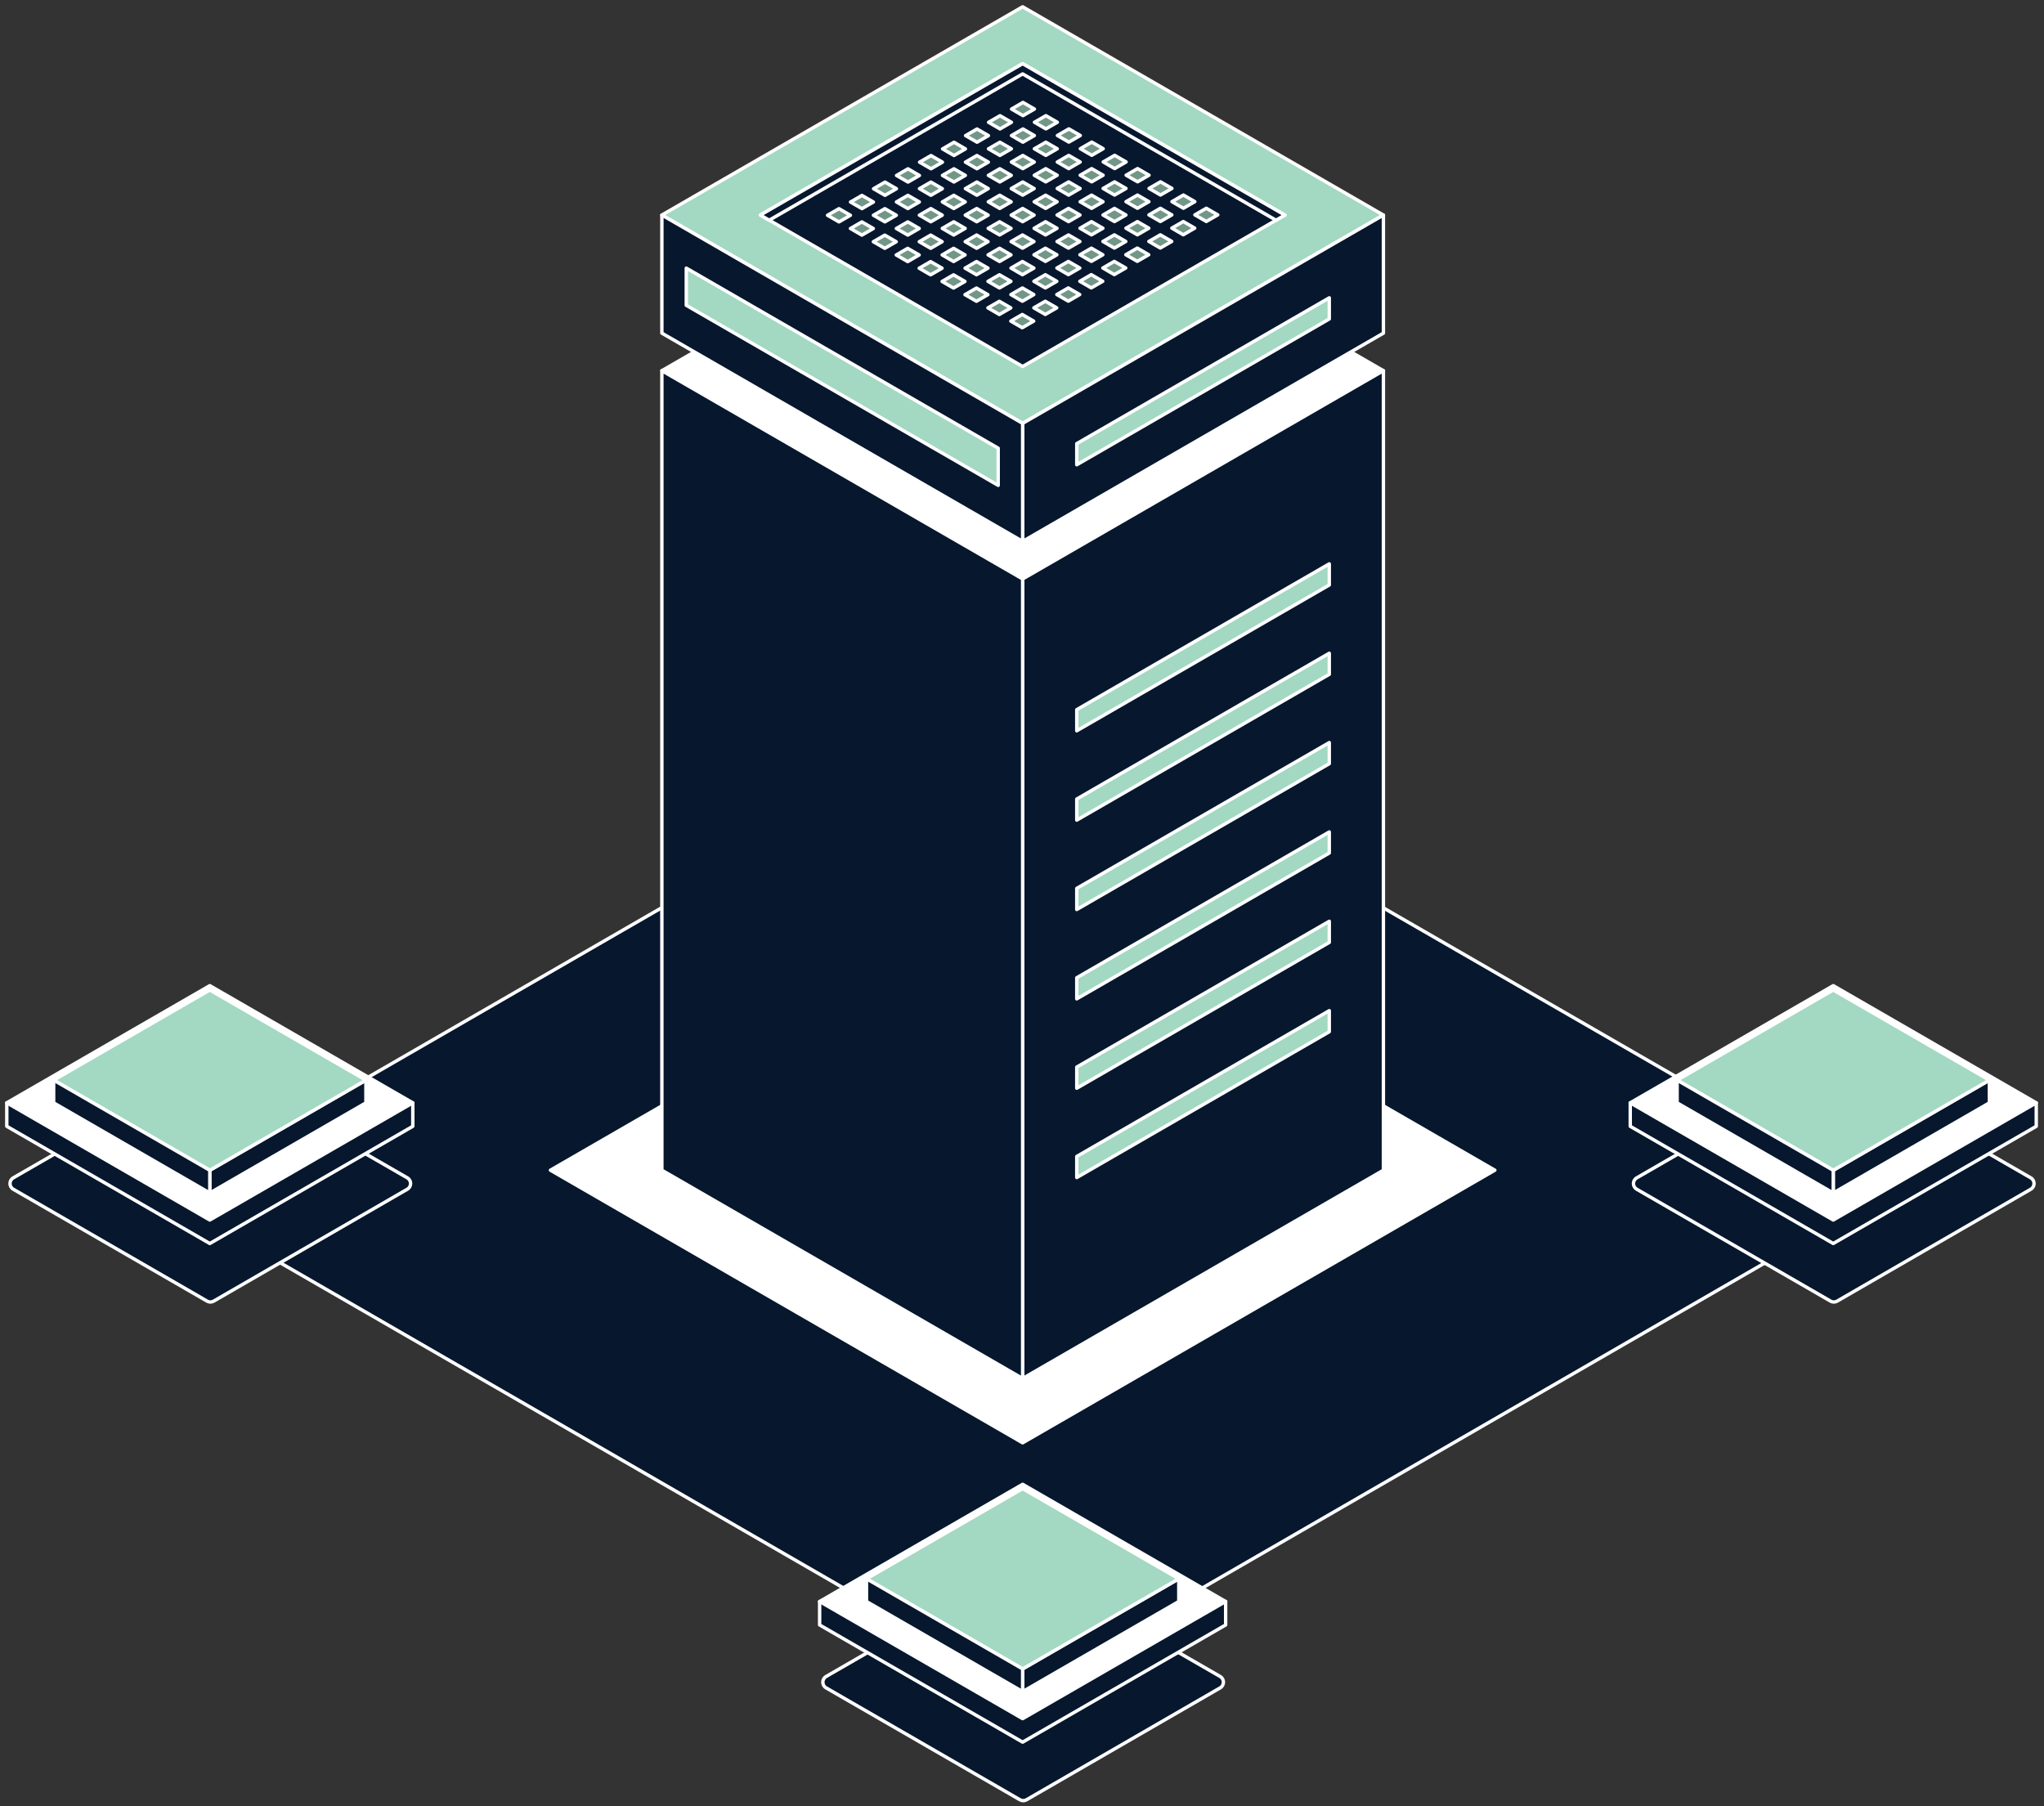 <svg width="301" height="266" viewBox="0 0 301 266" fill="none" xmlns="http://www.w3.org/2000/svg">
<rect x="0" y="0" width="301" height="266" fill="#333333" stroke="none"/>
<path d="M24.074 176.04L150.645 249.116L277.109 176.04L150.538 103.026L24.074 176.04Z" fill="#06172E" stroke="white" stroke-width="0.5" stroke-miterlimit="10"/>
<path d="M1.957 175.134L30.499 191.613C30.799 191.789 31.167 191.789 31.467 191.613L59.981 175.134C60.626 174.761 60.626 173.832 59.981 173.459L31.439 156.997C31.138 156.827 30.77 156.827 30.471 156.997L1.957 173.459C1.311 173.832 1.311 174.761 1.957 175.134Z" fill="#06172E" stroke="white" stroke-width="0.5" stroke-linecap="round" stroke-linejoin="round"/>
<path d="M60.79 162.414V165.867L30.895 183.127L1 165.867V162.409L60.79 162.414Z" fill="#06172E" stroke="white" stroke-width="0.5" stroke-linecap="round" stroke-linejoin="round"/>
<path d="M30.895 179.669L1 162.409L30.895 145.154L60.79 162.414L30.895 179.669Z" fill="white" stroke="white" stroke-width="0.5" stroke-linecap="round" stroke-linejoin="round"/>
<path d="M30.895 175.689L7.901 162.414L30.895 149.14L53.884 162.414L30.895 175.689Z" fill="#06172E" stroke="white" stroke-width="0.5" stroke-linecap="round" stroke-linejoin="round"/>
<path d="M30.895 175.689L7.901 162.414L30.895 149.14L53.884 162.414L30.895 175.689Z" fill="#06172E" stroke="white" stroke-width="0.5" stroke-linecap="round" stroke-linejoin="round"/>
<path d="M30.895 145.794L53.884 159.069V162.414L30.895 149.14V145.794Z" fill="#06172E" stroke="white" stroke-width="0.5" stroke-linecap="round" stroke-linejoin="round"/>
<path d="M30.895 149.14L7.901 162.414V159.069L30.895 145.794V149.14Z" fill="#06172E" stroke="white" stroke-width="0.5" stroke-linecap="round" stroke-linejoin="round"/>
<path d="M30.895 172.344V175.689L53.884 162.414V159.069L30.895 172.344Z" fill="#06172E" stroke="white" stroke-width="0.5" stroke-linecap="round" stroke-linejoin="round"/>
<path d="M30.895 172.343L7.901 159.069L30.895 145.794L53.884 159.069L30.895 172.343Z" fill="#A3D8C2" stroke="white" stroke-width="0.5" stroke-linecap="round" stroke-linejoin="round"/>
<path d="M7.901 159.069V162.414L30.895 175.689V172.344L7.901 159.069Z" fill="#06172E" stroke="white" stroke-width="0.5" stroke-linecap="round" stroke-linejoin="round"/>
<path d="M241.027 175.134L269.569 191.613C269.869 191.789 270.237 191.789 270.537 191.613L299.051 175.134C299.696 174.761 299.696 173.832 299.051 173.459L270.508 156.997C270.208 156.827 269.84 156.827 269.54 156.997L241.027 173.459C240.381 173.832 240.381 174.761 241.027 175.134Z" fill="#06172E" stroke="white" stroke-width="0.5" stroke-linecap="round" stroke-linejoin="round"/>
<path d="M299.86 162.414V165.867L269.965 183.127L240.07 165.867V162.409L299.86 162.414Z" fill="#06172E" stroke="white" stroke-width="0.5" stroke-linecap="round" stroke-linejoin="round"/>
<path d="M269.965 179.669L240.07 162.409L269.965 145.154L299.86 162.414L269.965 179.669Z" fill="white" stroke="white" stroke-width="0.5" stroke-linecap="round" stroke-linejoin="round"/>
<path d="M269.965 175.689L246.97 162.414L269.965 149.14L292.959 162.414L269.965 175.689Z" fill="#06172E" stroke="white" stroke-width="0.5" stroke-linecap="round" stroke-linejoin="round"/>
<path d="M269.965 175.689L246.97 162.414L269.965 149.14L292.959 162.414L269.965 175.689Z" fill="#06172E" stroke="white" stroke-width="0.5" stroke-linecap="round" stroke-linejoin="round"/>
<path d="M269.965 145.794L292.959 159.069V162.414L269.965 149.14V145.794Z" fill="#06172E" stroke="white" stroke-width="0.5" stroke-linecap="round" stroke-linejoin="round"/>
<path d="M269.965 149.14L246.97 162.414V159.069L269.965 145.794V149.14Z" fill="#06172E" stroke="white" stroke-width="0.5" stroke-linecap="round" stroke-linejoin="round"/>
<path d="M269.965 172.344V175.689L292.959 162.414V159.069L269.965 172.344Z" fill="#06172E" stroke="white" stroke-width="0.5" stroke-linecap="round" stroke-linejoin="round"/>
<path d="M269.965 172.343L246.97 159.069L269.965 145.794L292.959 159.069L269.965 172.343Z" fill="#A3D8C2" stroke="white" stroke-width="0.5" stroke-linecap="round" stroke-linejoin="round"/>
<path d="M246.97 159.069V162.414L269.965 175.689V172.344L246.97 159.069Z" fill="#06172E" stroke="white" stroke-width="0.5" stroke-linecap="round" stroke-linejoin="round"/>
<path d="M121.656 248.567L150.198 265.046C150.498 265.221 150.866 265.221 151.166 265.046L179.68 248.567C180.325 248.193 180.325 247.265 179.68 246.891L151.137 230.43C150.837 230.26 150.469 230.26 150.169 230.43L121.656 246.891C121.01 247.265 121.01 248.193 121.656 248.567Z" fill="#06172E" stroke="white" stroke-width="0.5" stroke-linecap="round" stroke-linejoin="round"/>
<path d="M180.489 235.847V239.3L150.594 256.56L120.699 239.3V235.847H180.489Z" fill="#06172E" stroke="white" stroke-width="0.5" stroke-linecap="round" stroke-linejoin="round"/>
<path d="M150.594 253.101L120.699 235.847L150.594 218.587L180.489 235.847L150.594 253.101Z" fill="white" stroke="white" stroke-width="0.5" stroke-linecap="round" stroke-linejoin="round"/>
<path d="M150.594 249.122L127.6 235.847L150.594 222.572L173.589 235.847L150.594 249.122Z" fill="#06172E" stroke="white" stroke-width="0.5" stroke-linecap="round" stroke-linejoin="round"/>
<path d="M150.594 249.122L127.6 235.847L150.594 222.572L173.589 235.847L150.594 249.122Z" fill="#06172E" stroke="white" stroke-width="0.5" stroke-linecap="round" stroke-linejoin="round"/>
<path d="M150.594 219.227L173.588 232.501V235.847L150.594 222.572V219.227Z" fill="#06172E" stroke="white" stroke-width="0.5" stroke-linecap="round" stroke-linejoin="round"/>
<path d="M150.594 222.572L127.6 235.847V232.501L150.594 219.227V222.572Z" fill="#06172E" stroke="white" stroke-width="0.5" stroke-linecap="round" stroke-linejoin="round"/>
<path d="M150.594 245.776V249.122L173.588 235.847V232.501L150.594 245.776Z" fill="#06172E" stroke="white" stroke-width="0.5" stroke-linecap="round" stroke-linejoin="round"/>
<path d="M150.594 245.776L127.6 232.501L150.594 219.227L173.589 232.501L150.594 245.776Z" fill="#A3D8C2" stroke="white" stroke-width="0.5" stroke-linecap="round" stroke-linejoin="round"/>
<path d="M127.6 232.501V235.847L150.594 249.122V245.776L127.6 232.501Z" fill="#06172E" stroke="white" stroke-width="0.5" stroke-linecap="round" stroke-linejoin="round"/>
<path d="M150.594 85.262L97.467 54.592L150.594 23.916L203.722 54.592L150.594 85.262Z" fill="white" stroke="white" stroke-width="0.5" stroke-linecap="round" stroke-linejoin="round"/>
<path d="M150.594 212.479L150.464 212.405L81.056 172.332L150.594 132.185L150.724 132.259L220.132 172.332L150.594 212.479Z" fill="white" stroke="white" stroke-width="0.5" stroke-linecap="round" stroke-linejoin="round"/>
<path d="M150.594 203.008L97.467 172.332L150.594 141.662L203.722 172.332L150.594 203.008Z" fill="#06172E" stroke="white" stroke-width="0.5" stroke-linecap="round" stroke-linejoin="round"/>
<path d="M203.721 54.591V172.332L150.594 203.008V85.262L203.721 54.591Z" fill="#06172E" stroke="white" stroke-width="0.5" stroke-linecap="round" stroke-linejoin="round"/>
<path d="M97.467 54.591V172.332L150.594 203.008V85.262L97.467 54.591Z" fill="#06172E" stroke="white" stroke-width="0.5" stroke-linecap="round" stroke-linejoin="round"/>
<path d="M195.751 83.037V86.151L158.565 107.622V104.509L195.751 83.037Z" fill="#A3D8C2" stroke="white" stroke-width="0.5" stroke-linecap="round" stroke-linejoin="round"/>
<path d="M195.751 96.199V99.307L158.565 120.778V117.67L195.751 96.199Z" fill="#A3D8C2" stroke="white" stroke-width="0.5" stroke-linecap="round" stroke-linejoin="round"/>
<path d="M195.751 109.355V112.468L158.565 133.94V130.827L195.751 109.355Z" fill="#A3D8C2" stroke="white" stroke-width="0.5" stroke-linecap="round" stroke-linejoin="round"/>
<path d="M195.751 122.516V125.624L158.565 147.096V143.988L195.751 122.516Z" fill="#A3D8C2" stroke="white" stroke-width="0.5" stroke-linecap="round" stroke-linejoin="round"/>
<path d="M195.751 135.672V138.786L158.565 160.258V157.144L195.751 135.672Z" fill="#A3D8C2" stroke="white" stroke-width="0.5" stroke-linecap="round" stroke-linejoin="round"/>
<path d="M195.751 148.834V151.942L158.565 173.413V170.306L195.751 148.834Z" fill="#A3D8C2" stroke="white" stroke-width="0.5" stroke-linecap="round" stroke-linejoin="round"/>
<path d="M150.594 62.347L97.467 31.671L150.594 1L203.722 31.676L150.594 62.347Z" fill="#A3D8C2" stroke="white" stroke-width="0.5" stroke-linecap="round" stroke-linejoin="round"/>
<path d="M150.594 53.974L111.97 31.67L150.594 9.378L189.213 31.676L150.594 53.974Z" fill="#06172E" stroke="white" stroke-width="0.5" stroke-linecap="round" stroke-linejoin="round"/>
<path d="M150.594 10.884L187.905 32.429L189.213 31.676L150.594 9.378L111.97 31.67L113.278 32.429L150.594 10.884Z" fill="#06172E" stroke="white" stroke-width="0.5" stroke-linecap="round" stroke-linejoin="round"/>
<path d="M203.721 31.676V49.061L150.594 79.731V62.347L203.721 31.676Z" fill="#06172E" stroke="white" stroke-width="0.5" stroke-linecap="round" stroke-linejoin="round"/>
<path d="M97.467 31.67V49.061L150.594 79.731V62.347L97.467 31.67Z" fill="#06172E" stroke="white" stroke-width="0.5" stroke-linecap="round" stroke-linejoin="round"/>
<path d="M101.062 39.483V44.963L146.994 71.478V66.004L101.062 39.483Z" fill="#A3D8C2" stroke="white" stroke-width="0.5" stroke-linecap="round" stroke-linejoin="round"/>
<path d="M195.751 43.858V46.972L158.565 68.444V65.33L195.751 43.858Z" fill="#A3D8C2" stroke="white" stroke-width="0.5" stroke-linecap="round" stroke-linejoin="round"/>
<path d="M150.645 17.031L148.958 16.058L150.645 15.084L152.332 16.058L150.645 17.031Z" fill="#729788" stroke="white" stroke-width="0.5" stroke-linecap="round" stroke-linejoin="round"/>
<path d="M154.019 18.979L152.332 18.005L154.019 17.032L155.706 18.005L154.019 18.979Z" fill="#729788" stroke="white" stroke-width="0.5" stroke-linecap="round" stroke-linejoin="round"/>
<path d="M157.399 20.926L155.712 19.953L157.399 18.979L159.086 19.953L157.399 20.926Z" fill="#729788" stroke="white" stroke-width="0.5" stroke-linecap="round" stroke-linejoin="round"/>
<path d="M160.772 22.874L159.086 21.9L160.772 20.926L162.459 21.9L160.772 22.874Z" fill="#729788" stroke="white" stroke-width="0.5" stroke-linecap="round" stroke-linejoin="round"/>
<path d="M164.146 24.826L162.459 23.847L164.146 22.873L165.833 23.847L164.146 24.826Z" fill="#729788" stroke="white" stroke-width="0.5" stroke-linecap="round" stroke-linejoin="round"/>
<path d="M167.52 26.774L165.833 25.8L167.52 24.827L169.207 25.8L167.52 26.774Z" fill="#729788" stroke="white" stroke-width="0.5" stroke-linecap="round" stroke-linejoin="round"/>
<path d="M170.894 28.721L169.207 27.748L170.894 26.774L172.581 27.748L170.894 28.721Z" fill="#729788" stroke="white" stroke-width="0.5" stroke-linecap="round" stroke-linejoin="round"/>
<path d="M174.268 30.669L172.581 29.695L174.268 28.721L175.955 29.695L174.268 30.669Z" fill="#729788" stroke="white" stroke-width="0.5" stroke-linecap="round" stroke-linejoin="round"/>
<path d="M177.642 32.616L175.955 31.643L177.642 30.669L179.329 31.643L177.642 32.616Z" fill="#729788" stroke="white" stroke-width="0.5" stroke-linecap="round" stroke-linejoin="round"/>
<path d="M147.26 18.99L145.573 18.011L147.26 17.037L148.947 18.011L147.26 18.99Z" fill="#729788" stroke="white" stroke-width="0.5" stroke-linecap="round" stroke-linejoin="round"/>
<path d="M150.634 20.938L148.947 19.964L150.634 18.99L152.321 19.964L150.634 20.938Z" fill="#729788" stroke="white" stroke-width="0.5" stroke-linecap="round" stroke-linejoin="round"/>
<path d="M154.008 22.885L152.321 21.911L154.008 20.938L155.695 21.911L154.008 22.885Z" fill="#729788" stroke="white" stroke-width="0.5" stroke-linecap="round" stroke-linejoin="round"/>
<path d="M157.382 24.833L155.695 23.859L157.382 22.885L159.068 23.859L157.382 24.833Z" fill="#729788" stroke="white" stroke-width="0.5" stroke-linecap="round" stroke-linejoin="round"/>
<path d="M160.755 26.779L159.068 25.806L160.755 24.832L162.442 25.806L160.755 26.779Z" fill="#729788" stroke="white" stroke-width="0.5" stroke-linecap="round" stroke-linejoin="round"/>
<path d="M164.129 28.727L162.442 27.753L164.129 26.78L165.816 27.753L164.129 28.727Z" fill="#729788" stroke="white" stroke-width="0.5" stroke-linecap="round" stroke-linejoin="round"/>
<path d="M167.503 30.674L165.816 29.701L167.503 28.727L169.19 29.701L167.503 30.674Z" fill="#729788" stroke="white" stroke-width="0.5" stroke-linecap="round" stroke-linejoin="round"/>
<path d="M170.877 32.622L169.19 31.648L170.877 30.674L172.564 31.648L170.877 32.622Z" fill="#729788" stroke="white" stroke-width="0.5" stroke-linecap="round" stroke-linejoin="round"/>
<path d="M174.251 34.575L172.564 33.595L174.251 32.622L175.938 33.595L174.251 34.575Z" fill="#729788" stroke="white" stroke-width="0.5" stroke-linecap="round" stroke-linejoin="round"/>
<path d="M143.875 20.943L142.188 19.97L143.875 18.996L145.562 19.97L143.875 20.943Z" fill="#729788" stroke="white" stroke-width="0.5" stroke-linecap="round" stroke-linejoin="round"/>
<path d="M147.248 22.891L145.562 21.917L147.248 20.943L148.935 21.917L147.248 22.891Z" fill="#729788" stroke="white" stroke-width="0.5" stroke-linecap="round" stroke-linejoin="round"/>
<path d="M150.622 24.838L148.936 23.864L150.622 22.891L152.309 23.864L150.622 24.838Z" fill="#729788" stroke="white" stroke-width="0.5" stroke-linecap="round" stroke-linejoin="round"/>
<path d="M153.996 26.785L152.309 25.812L153.996 24.838L155.683 25.812L153.996 26.785Z" fill="#729788" stroke="white" stroke-width="0.5" stroke-linecap="round" stroke-linejoin="round"/>
<path d="M157.37 28.738L155.683 27.759L157.37 26.785L159.057 27.759L157.37 28.738Z" fill="#729788" stroke="white" stroke-width="0.5" stroke-linecap="round" stroke-linejoin="round"/>
<path d="M160.744 30.686L159.057 29.712L160.744 28.738L162.431 29.712L160.744 30.686Z" fill="#729788" stroke="white" stroke-width="0.5" stroke-linecap="round" stroke-linejoin="round"/>
<path d="M164.118 32.633L162.431 31.66L164.118 30.686L165.805 31.66L164.118 32.633Z" fill="#729788" stroke="white" stroke-width="0.5" stroke-linecap="round" stroke-linejoin="round"/>
<path d="M167.492 34.58L165.805 33.606L167.492 32.633L169.179 33.606L167.492 34.58Z" fill="#729788" stroke="white" stroke-width="0.5" stroke-linecap="round" stroke-linejoin="round"/>
<path d="M170.866 36.528L169.179 35.554L170.866 34.581L172.553 35.554L170.866 36.528Z" fill="#729788" stroke="white" stroke-width="0.5" stroke-linecap="round" stroke-linejoin="round"/>
<path d="M140.484 22.902L138.797 21.928L140.484 20.949L142.171 21.928L140.484 22.902Z" fill="#729788" stroke="white" stroke-width="0.5" stroke-linecap="round" stroke-linejoin="round"/>
<path d="M143.858 24.85L142.171 23.876L143.858 22.902L145.545 23.876L143.858 24.85Z" fill="#729788" stroke="white" stroke-width="0.5" stroke-linecap="round" stroke-linejoin="round"/>
<path d="M147.232 26.797L145.545 25.823L147.232 24.849L148.919 25.823L147.232 26.797Z" fill="#729788" stroke="white" stroke-width="0.5" stroke-linecap="round" stroke-linejoin="round"/>
<path d="M150.605 28.744L148.918 27.77L150.605 26.797L152.292 27.77L150.605 28.744Z" fill="#729788" stroke="white" stroke-width="0.5" stroke-linecap="round" stroke-linejoin="round"/>
<path d="M153.979 30.691L152.292 29.717L153.979 28.744L155.666 29.717L153.979 30.691Z" fill="#729788" stroke="white" stroke-width="0.5" stroke-linecap="round" stroke-linejoin="round"/>
<path d="M157.353 32.639L155.666 31.665L157.353 30.691L159.04 31.665L157.353 32.639Z" fill="#729788" stroke="white" stroke-width="0.5" stroke-linecap="round" stroke-linejoin="round"/>
<path d="M160.727 34.587L159.04 33.613L160.727 32.639L162.414 33.613L160.727 34.587Z" fill="#729788" stroke="white" stroke-width="0.5" stroke-linecap="round" stroke-linejoin="round"/>
<path d="M164.101 36.533L162.414 35.56L164.101 34.586L165.788 35.56L164.101 36.533Z" fill="#729788" stroke="white" stroke-width="0.5" stroke-linecap="round" stroke-linejoin="round"/>
<path d="M167.475 38.487L165.788 37.513L167.475 36.534L169.162 37.513L167.475 38.487Z" fill="#729788" stroke="white" stroke-width="0.5" stroke-linecap="round" stroke-linejoin="round"/>
<path d="M137.099 24.855L135.412 23.882L137.099 22.908L138.785 23.882L137.099 24.855Z" fill="#729788" stroke="white" stroke-width="0.5" stroke-linecap="round" stroke-linejoin="round"/>
<path d="M140.472 26.803L138.785 25.83L140.472 24.856L142.159 25.83L140.472 26.803Z" fill="#729788" stroke="white" stroke-width="0.5" stroke-linecap="round" stroke-linejoin="round"/>
<path d="M143.846 28.75L142.159 27.776L143.846 26.803L145.533 27.776L143.846 28.75Z" fill="#729788" stroke="white" stroke-width="0.5" stroke-linecap="round" stroke-linejoin="round"/>
<path d="M147.22 30.698L145.533 29.724L147.22 28.75L148.907 29.724L147.22 30.698Z" fill="#729788" stroke="white" stroke-width="0.5" stroke-linecap="round" stroke-linejoin="round"/>
<path d="M150.594 32.65L148.907 31.677L150.594 30.697L152.281 31.677L150.594 32.65Z" fill="#729788" stroke="white" stroke-width="0.5" stroke-linecap="round" stroke-linejoin="round"/>
<path d="M153.968 34.598L152.281 33.624L153.968 32.65L155.655 33.624L153.968 34.598Z" fill="#729788" stroke="white" stroke-width="0.5" stroke-linecap="round" stroke-linejoin="round"/>
<path d="M157.342 36.545L155.655 35.572L157.342 34.598L159.029 35.572L157.342 36.545Z" fill="#729788" stroke="white" stroke-width="0.5" stroke-linecap="round" stroke-linejoin="round"/>
<path d="M160.716 38.492L159.029 37.519L160.716 36.545L162.403 37.519L160.716 38.492Z" fill="#729788" stroke="white" stroke-width="0.5" stroke-linecap="round" stroke-linejoin="round"/>
<path d="M164.09 40.44L162.403 39.466L164.09 38.493L165.776 39.466L164.09 40.44Z" fill="#729788" stroke="white" stroke-width="0.5" stroke-linecap="round" stroke-linejoin="round"/>
<path d="M133.708 26.813L132.021 25.84L133.708 24.86L135.395 25.84L133.708 26.813Z" fill="#729788" stroke="white" stroke-width="0.5" stroke-linecap="round" stroke-linejoin="round"/>
<path d="M137.081 28.761L135.395 27.787L137.081 26.814L138.768 27.787L137.081 28.761Z" fill="#729788" stroke="white" stroke-width="0.5" stroke-linecap="round" stroke-linejoin="round"/>
<path d="M140.456 30.708L138.769 29.734L140.456 28.76L142.142 29.734L140.456 30.708Z" fill="#729788" stroke="white" stroke-width="0.5" stroke-linecap="round" stroke-linejoin="round"/>
<path d="M143.829 32.655L142.142 31.682L143.829 30.708L145.516 31.682L143.829 32.655Z" fill="#729788" stroke="white" stroke-width="0.5" stroke-linecap="round" stroke-linejoin="round"/>
<path d="M147.203 34.602L145.516 33.629L147.203 32.655L148.89 33.629L147.203 34.602Z" fill="#729788" stroke="white" stroke-width="0.5" stroke-linecap="round" stroke-linejoin="round"/>
<path d="M150.577 36.55L148.89 35.576L150.577 34.602L152.264 35.576L150.577 36.55Z" fill="#729788" stroke="white" stroke-width="0.5" stroke-linecap="round" stroke-linejoin="round"/>
<path d="M153.951 38.498L152.264 37.524L153.951 36.55L155.638 37.524L153.951 38.498Z" fill="#729788" stroke="white" stroke-width="0.5" stroke-linecap="round" stroke-linejoin="round"/>
<path d="M157.325 40.444L155.638 39.471L157.325 38.497L159.012 39.471L157.325 40.444Z" fill="#729788" stroke="white" stroke-width="0.5" stroke-linecap="round" stroke-linejoin="round"/>
<path d="M160.699 42.398L159.012 41.424L160.699 40.445L162.391 41.424L160.699 42.398Z" fill="#729788" stroke="white" stroke-width="0.5" stroke-linecap="round" stroke-linejoin="round"/>
<path d="M130.323 28.767L128.636 27.793L130.323 26.819L132.01 27.793L130.323 28.767Z" fill="#729788" stroke="white" stroke-width="0.5" stroke-linecap="round" stroke-linejoin="round"/>
<path d="M133.696 30.714L132.01 29.741L133.696 28.767L135.383 29.741L133.696 30.714Z" fill="#729788" stroke="white" stroke-width="0.5" stroke-linecap="round" stroke-linejoin="round"/>
<path d="M137.07 32.661L135.384 31.688L137.07 30.714L138.757 31.688L137.07 32.661Z" fill="#729788" stroke="white" stroke-width="0.5" stroke-linecap="round" stroke-linejoin="round"/>
<path d="M140.444 34.609L138.757 33.635L140.444 32.662L142.131 33.635L140.444 34.609Z" fill="#729788" stroke="white" stroke-width="0.5" stroke-linecap="round" stroke-linejoin="round"/>
<path d="M143.818 36.562L142.131 35.588L143.818 34.609L145.505 35.588L143.818 36.562Z" fill="#729788" stroke="white" stroke-width="0.5" stroke-linecap="round" stroke-linejoin="round"/>
<path d="M147.192 38.509L145.505 37.535L147.192 36.562L148.879 37.535L147.192 38.509Z" fill="#729788" stroke="white" stroke-width="0.5" stroke-linecap="round" stroke-linejoin="round"/>
<path d="M150.566 40.457L148.879 39.483L150.566 38.509L152.253 39.483L150.566 40.457Z" fill="#729788" stroke="white" stroke-width="0.5" stroke-linecap="round" stroke-linejoin="round"/>
<path d="M153.94 42.404L152.253 41.43L153.94 40.456L155.627 41.43L153.94 42.404Z" fill="#729788" stroke="white" stroke-width="0.5" stroke-linecap="round" stroke-linejoin="round"/>
<path d="M157.314 44.351L155.627 43.377L157.314 42.404L159.001 43.377L157.314 44.351Z" fill="#729788" stroke="white" stroke-width="0.5" stroke-linecap="round" stroke-linejoin="round"/>
<path d="M126.932 30.725L125.245 29.752L126.932 28.778L128.619 29.752L126.932 30.725Z" fill="#729788" stroke="white" stroke-width="0.5" stroke-linecap="round" stroke-linejoin="round"/>
<path d="M130.306 32.673L128.619 31.699L130.306 30.726L131.993 31.699L130.306 32.673Z" fill="#729788" stroke="white" stroke-width="0.5" stroke-linecap="round" stroke-linejoin="round"/>
<path d="M133.68 34.62L131.993 33.646L133.68 32.672L135.367 33.646L133.68 34.62Z" fill="#729788" stroke="white" stroke-width="0.5" stroke-linecap="round" stroke-linejoin="round"/>
<path d="M137.053 36.568L135.366 35.594L137.053 34.62L138.74 35.594L137.053 36.568Z" fill="#729788" stroke="white" stroke-width="0.5" stroke-linecap="round" stroke-linejoin="round"/>
<path d="M140.427 38.514L138.74 37.541L140.427 36.567L142.114 37.541L140.427 38.514Z" fill="#729788" stroke="white" stroke-width="0.5" stroke-linecap="round" stroke-linejoin="round"/>
<path d="M143.801 40.462L142.114 39.488L143.801 38.515L145.488 39.488L143.801 40.462Z" fill="#729788" stroke="white" stroke-width="0.5" stroke-linecap="round" stroke-linejoin="round"/>
<path d="M147.181 42.409L145.488 41.436L147.175 40.462L148.868 41.436L147.181 42.409Z" fill="#729788" stroke="white" stroke-width="0.5" stroke-linecap="round" stroke-linejoin="round"/>
<path d="M150.555 44.362L148.868 43.383L150.555 42.409L152.242 43.383L150.555 44.362Z" fill="#729788" stroke="white" stroke-width="0.5" stroke-linecap="round" stroke-linejoin="round"/>
<path d="M153.929 46.31L152.242 45.336L153.929 44.362L155.616 45.336L153.929 46.31Z" fill="#729788" stroke="white" stroke-width="0.5" stroke-linecap="round" stroke-linejoin="round"/>
<path d="M123.547 32.678L121.86 31.704L123.547 30.73L125.234 31.704L123.547 32.678Z" fill="#729788" stroke="white" stroke-width="0.5" stroke-linecap="round" stroke-linejoin="round"/>
<path d="M126.92 34.626L125.233 33.652L126.92 32.678L128.607 33.652L126.92 34.626Z" fill="#729788" stroke="white" stroke-width="0.5" stroke-linecap="round" stroke-linejoin="round"/>
<path d="M130.294 36.572L128.607 35.599L130.294 34.625L131.981 35.599L130.294 36.572Z" fill="#729788" stroke="white" stroke-width="0.5" stroke-linecap="round" stroke-linejoin="round"/>
<path d="M133.668 38.526L131.981 37.546L133.668 36.573L135.355 37.546L133.668 38.526Z" fill="#729788" stroke="white" stroke-width="0.5" stroke-linecap="round" stroke-linejoin="round"/>
<path d="M137.042 40.473L135.355 39.499L137.042 38.525L138.729 39.499L137.042 40.473Z" fill="#729788" stroke="white" stroke-width="0.5" stroke-linecap="round" stroke-linejoin="round"/>
<path d="M140.416 42.42L138.729 41.447L140.416 40.473L142.103 41.447L140.416 42.42Z" fill="#729788" stroke="white" stroke-width="0.5" stroke-linecap="round" stroke-linejoin="round"/>
<path d="M143.79 44.368L142.103 43.394L143.79 42.42L145.477 43.394L143.79 44.368Z" fill="#729788" stroke="white" stroke-width="0.5" stroke-linecap="round" stroke-linejoin="round"/>
<path d="M147.164 46.315L145.477 45.341L147.164 44.368L148.851 45.341L147.164 46.315Z" fill="#729788" stroke="white" stroke-width="0.5" stroke-linecap="round" stroke-linejoin="round"/>
<path d="M150.538 48.262L148.851 47.289L150.538 46.315L152.224 47.289L150.538 48.262Z" fill="#729788" stroke="white" stroke-width="0.5" stroke-linecap="round" stroke-linejoin="round"/>
</svg>
